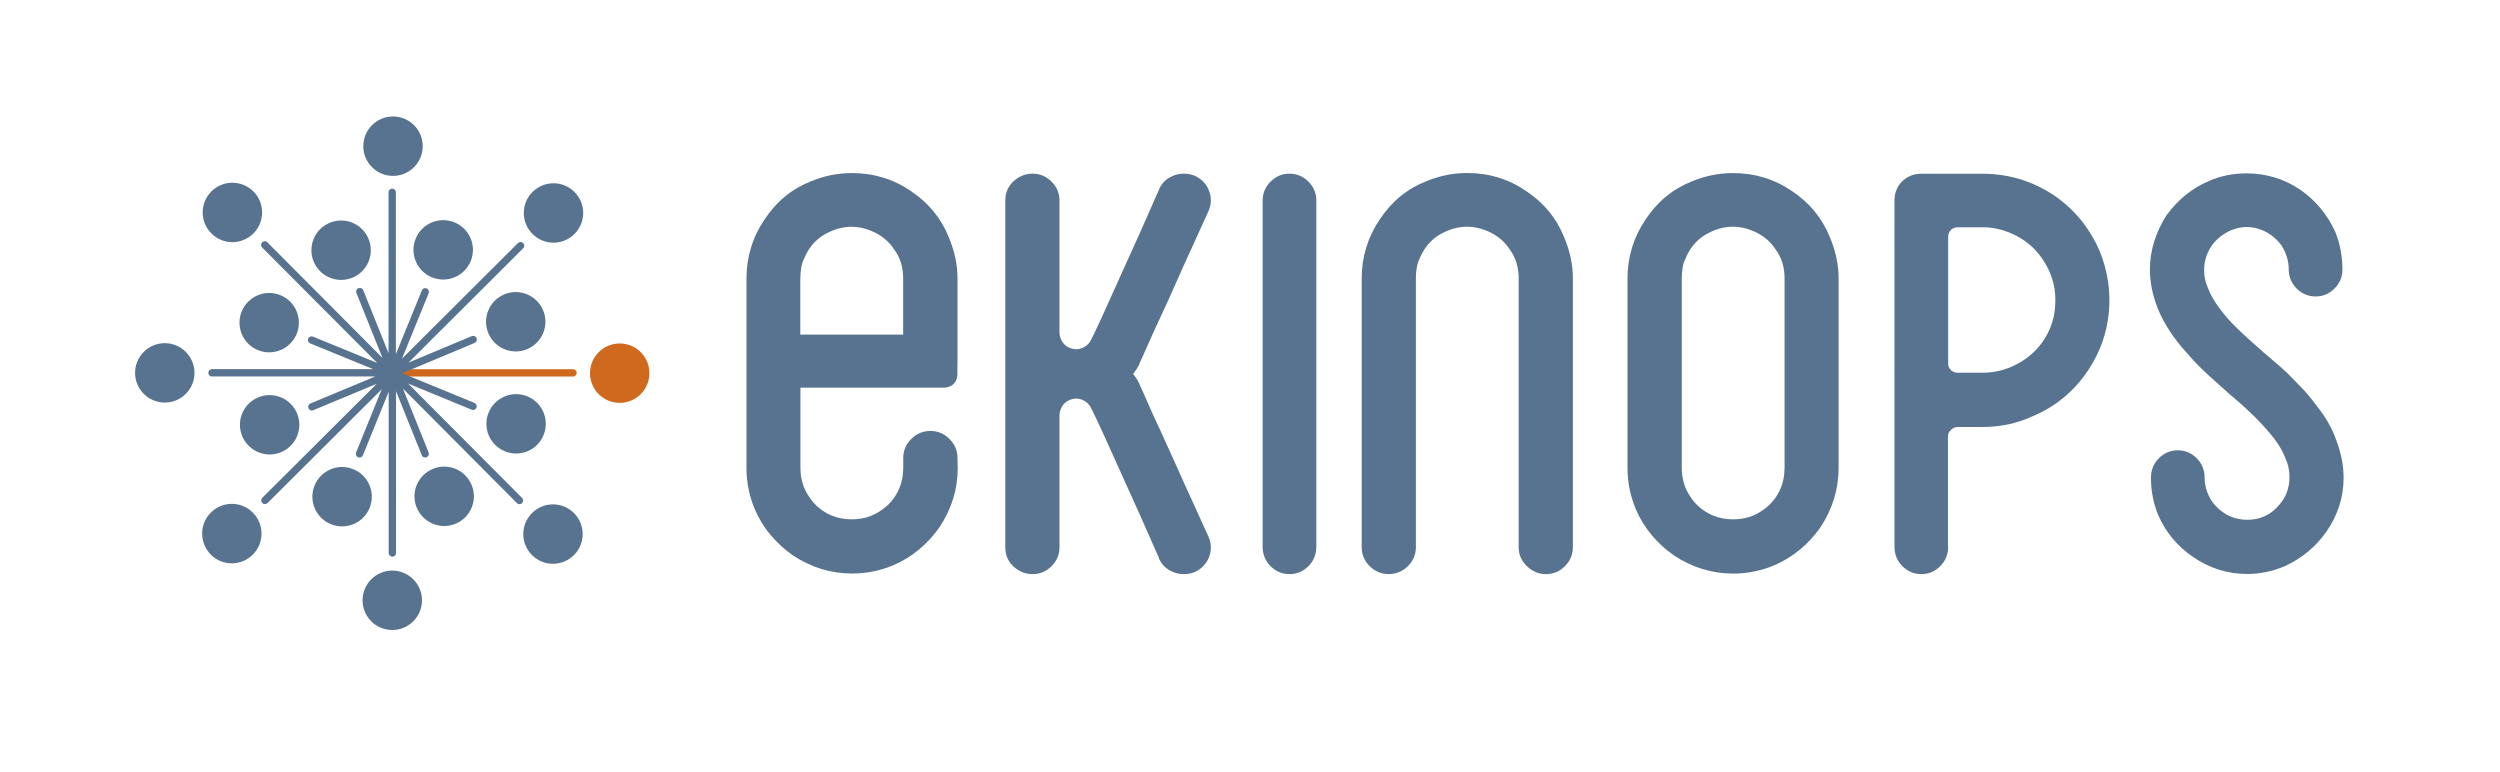 <?xml version="1.0" encoding="utf-8"?>
<!-- Generator: Adobe Illustrator 23.0.3, SVG Export Plug-In . SVG Version: 6.00 Build 0)  -->
<svg version="1.1" id="Calque_1" xmlns="http://www.w3.org/2000/svg" xmlns:xlink="http://www.w3.org/1999/xlink" x="0px" y="0px"
	 viewBox="0 0 340 105" style="enable-background:new 0 0 340 105;" xml:space="preserve">
<style type="text/css">
	.st0{fill:#CF691E;}
	.st1{fill:#57738F;}
</style>
<g>
	<g>
		<g>
			<path class="st0" d="M53.67,51.21c-0.28,0-0.5-0.22-0.5-0.5l0,0c0-0.28,0.22-0.5,0.5-0.5l0,0h24.26c0.28,0,0.5,0.22,0.5,0.5l0,0
				c0,0.28-0.22,0.5-0.5,0.5l0,0H53.67L53.67,51.21z"/>
		</g>
		<g>
			<path class="st0" d="M84.28,54.79c-2.23,0-4.04-1.81-4.04-4.04c0-2.23,1.81-4.04,4.04-4.04c2.23,0,4.04,1.81,4.04,4.04
				C88.32,52.98,86.52,54.79,84.28,54.79z"/>
		</g>
	</g>
	<g>
		<g>
			<g>
				<path class="st1" d="M155.07,52.49c0.15,0.3,0.47,1.02,0.97,2.16c0.49,1.14,1.09,2.46,1.79,3.94c0.69,1.49,1.41,3.08,2.16,4.76
					c0.74,1.69,1.44,3.22,2.08,4.61c0.64,1.39,1.39,3.03,2.23,4.91c0.45,0.94,0.49,1.88,0.15,2.83c-0.35,0.94-0.99,1.64-1.93,2.08
					c-0.45,0.2-0.97,0.3-1.56,0.3c-0.69,0-1.35-0.19-1.97-0.56c-0.62-0.37-1.08-0.9-1.38-1.6v-0.08c-0.15-0.3-0.46-0.99-0.93-2.08
					c-0.47-1.09-1.04-2.38-1.71-3.87c-0.67-1.49-1.38-3.05-2.12-4.69c-0.74-1.64-1.44-3.17-2.08-4.61c-0.64-1.44-1.2-2.65-1.67-3.64
					c-0.47-0.99-0.76-1.56-0.85-1.71c-0.3-0.45-0.71-0.76-1.23-0.93c-0.52-0.17-1.05-0.14-1.6,0.11c-0.45,0.2-0.78,0.5-1,0.89
					c-0.22,0.4-0.33,0.8-0.33,1.19v17.93c0,0.99-0.36,1.85-1.08,2.57c-0.72,0.72-1.58,1.08-2.57,1.08c-0.94,0-1.79-0.32-2.53-0.97
					c-0.79-0.7-1.19-1.59-1.19-2.68V27.27c0-1.09,0.4-1.98,1.19-2.68c0.74-0.65,1.59-0.97,2.53-0.97c0.99,0,1.85,0.36,2.57,1.08
					c0.72,0.72,1.08,1.58,1.08,2.57v17.93c0,0.4,0.11,0.79,0.33,1.19c0.22,0.4,0.56,0.7,1,0.89c0.54,0.25,1.08,0.29,1.6,0.11
					c0.52-0.17,0.93-0.48,1.23-0.93c0.1-0.15,0.38-0.72,0.85-1.71c0.47-0.99,1.03-2.21,1.67-3.65c0.64-1.44,1.34-2.98,2.08-4.61
					c0.74-1.64,1.45-3.2,2.12-4.69c0.67-1.49,1.24-2.78,1.71-3.87c0.47-1.09,0.78-1.79,0.93-2.08v-0.07c0.3-0.69,0.76-1.23,1.38-1.6
					c0.62-0.37,1.28-0.56,1.97-0.56c0.59,0,1.12,0.1,1.56,0.3c0.94,0.45,1.59,1.14,1.93,2.08c0.35,0.94,0.3,1.89-0.15,2.83
					c-0.84,1.88-1.59,3.52-2.23,4.91c-0.64,1.39-1.34,2.93-2.08,4.61c-0.74,1.69-1.46,3.27-2.16,4.76c-0.7,1.49-1.29,2.8-1.79,3.94
					c-0.5,1.14-0.82,1.86-0.97,2.16c-0.1,0.3-0.24,0.58-0.41,0.86c-0.17,0.27-0.36,0.53-0.56,0.78c0.2,0.25,0.38,0.51,0.56,0.78
					C154.83,51.9,154.97,52.19,155.07,52.49z"/>
				<path class="st1" d="M177.94,77c-0.72,0.72-1.57,1.08-2.57,1.08c-0.99,0-1.85-0.36-2.57-1.08c-0.72-0.72-1.08-1.6-1.08-2.64
					V27.27c0-0.99,0.36-1.85,1.08-2.57c0.72-0.72,1.57-1.08,2.57-1.08c0.99,0,1.85,0.36,2.57,1.08c0.72,0.72,1.08,1.58,1.08,2.57
					v47.09C179.02,75.4,178.66,76.28,177.94,77z"/>
				<path class="st1" d="M212.72,32.25c0.79,1.88,1.19,3.75,1.19,5.58v36.6c0,0.99-0.36,1.85-1.08,2.57
					c-0.72,0.72-1.58,1.08-2.57,1.08s-1.86-0.36-2.6-1.08c-0.75-0.72-1.12-1.57-1.12-2.57v-36.6c0-1.49-0.4-2.78-1.19-3.87
					c-0.74-1.14-1.76-1.98-3.05-2.53c-0.94-0.4-1.86-0.6-2.75-0.6c-1.34,0-2.65,0.4-3.94,1.19c-1.14,0.74-1.98,1.79-2.53,3.12
					c-0.2,0.4-0.33,0.83-0.41,1.3c-0.08,0.47-0.11,0.93-0.11,1.38v36.6c0,0.99-0.36,1.85-1.08,2.57c-0.72,0.72-1.6,1.08-2.64,1.08
					c-0.99,0-1.85-0.36-2.57-1.08c-0.72-0.72-1.08-1.57-1.08-2.57v-36.6c0-1.44,0.21-2.84,0.63-4.2c0.42-1.36,1.03-2.62,1.82-3.76
					c1.59-2.43,3.69-4.17,6.32-5.21c1.79-0.74,3.65-1.12,5.58-1.12c2.98,0,5.65,0.82,8.03,2.46
					C209.97,27.59,211.68,29.67,212.72,32.25z"/>
				<path class="st1" d="M227.67,75.55c-1.14-0.79-2.16-1.72-3.05-2.79c-0.89-1.07-1.61-2.24-2.16-3.53
					c-0.74-1.79-1.12-3.64-1.12-5.58V37.83c0-1.44,0.21-2.84,0.63-4.2c0.42-1.36,1.03-2.62,1.82-3.76c1.59-2.43,3.69-4.17,6.32-5.21
					c1.79-0.74,3.65-1.12,5.58-1.12c2.98,0,5.65,0.82,8.04,2.46c2.38,1.59,4.09,3.67,5.13,6.25c0.79,1.88,1.19,3.75,1.19,5.58v25.81
					c0,2.88-0.82,5.56-2.45,8.04c-0.79,1.14-1.72,2.16-2.79,3.05c-1.07,0.89-2.25,1.61-3.53,2.16c-1.79,0.74-3.65,1.12-5.58,1.12
					C232.83,78,230.15,77.18,227.67,75.55z M228.72,63.64c0,1.49,0.4,2.8,1.19,3.94c0.74,1.14,1.76,1.98,3.05,2.53
					c0.84,0.35,1.76,0.52,2.75,0.52c1.49,0,2.8-0.39,3.94-1.19c1.14-0.74,1.98-1.76,2.53-3.05c0.35-0.84,0.52-1.76,0.52-2.75V37.83
					c0-1.49-0.4-2.78-1.19-3.87c-0.74-1.14-1.76-1.98-3.05-2.53c-0.94-0.4-1.86-0.6-2.75-0.6c-1.34,0-2.65,0.4-3.94,1.19
					c-1.14,0.74-1.99,1.79-2.53,3.12c-0.2,0.4-0.34,0.83-0.41,1.3c-0.08,0.47-0.11,0.93-0.11,1.38V63.64z"/>
				<path class="st1" d="M264.95,74.36c0,1.04-0.36,1.92-1.08,2.64c-0.72,0.72-1.58,1.08-2.57,1.08c-0.99,0-1.85-0.36-2.57-1.08
					c-0.72-0.72-1.08-1.6-1.08-2.64V27.27c0-1.04,0.35-1.91,1.04-2.6c0.7-0.69,1.56-1.04,2.6-1.04h8.33c3.52,0,6.74,0.97,9.67,2.9
					c2.78,1.88,4.86,4.41,6.25,7.59c0.89,2.18,1.34,4.42,1.34,6.7c0,3.47-0.99,6.7-2.98,9.67c-1.93,2.83-4.46,4.89-7.59,6.17
					c-2.03,0.94-4.27,1.41-6.7,1.41h-3.35c-0.35,0-0.65,0.12-0.89,0.37c-0.3,0.25-0.45,0.55-0.45,0.89V74.36z M264.95,49.43
					c0,0.35,0.12,0.65,0.37,0.89c0.25,0.25,0.57,0.37,0.97,0.37h3.35c1.98,0,3.84-0.57,5.58-1.71c1.64-1.09,2.83-2.53,3.57-4.31
					c0.5-1.14,0.74-2.43,0.74-3.87c0-1.98-0.57-3.82-1.71-5.5c-1.04-1.59-2.48-2.78-4.31-3.57c-1.24-0.54-2.53-0.82-3.87-0.82h-3.35
					c-0.4,0-0.72,0.13-0.97,0.37c-0.25,0.25-0.37,0.57-0.37,0.97V49.43z"/>
				<path class="st1" d="M302.29,31.95c-0.94,0.64-1.64,1.49-2.08,2.53c-0.3,0.7-0.45,1.44-0.45,2.23c0,0.89,0.17,1.71,0.52,2.45
					c0.3,0.84,0.82,1.76,1.56,2.75c0.6,0.84,1.39,1.75,2.38,2.71c0.99,0.97,2.23,2.1,3.72,3.38c0.64,0.55,1.35,1.15,2.12,1.82
					c0.77,0.67,1.52,1.4,2.27,2.2c0.79,0.79,1.48,1.55,2.05,2.27c0.57,0.72,1.1,1.43,1.6,2.12c0.79,1.19,1.36,2.3,1.71,3.35
					c0.69,1.78,1.04,3.52,1.04,5.21c0,2.63-0.77,5.06-2.31,7.29c-1.44,2.08-3.35,3.67-5.73,4.76c-1.69,0.7-3.37,1.04-5.06,1.04
					c-2.68,0-5.13-0.77-7.37-2.31c-2.13-1.44-3.72-3.35-4.76-5.73c-0.64-1.59-0.97-3.27-0.97-5.06c0-1.04,0.36-1.92,1.08-2.64
					c0.72-0.72,1.57-1.08,2.57-1.08c0.99,0,1.85,0.36,2.57,1.08c0.72,0.72,1.08,1.6,1.08,2.64c0,1.09,0.32,2.16,0.97,3.2
					c0.69,0.94,1.54,1.64,2.53,2.08c0.75,0.3,1.51,0.45,2.31,0.45c1.19,0,2.26-0.32,3.2-0.97c0.94-0.7,1.63-1.54,2.08-2.53
					c0.3-0.74,0.45-1.51,0.45-2.31c0-0.89-0.17-1.71-0.52-2.46c-0.3-0.84-0.79-1.74-1.49-2.68c-0.65-0.84-1.45-1.76-2.42-2.75
					c-0.97-0.99-2.22-2.13-3.76-3.42c-0.94-0.84-1.9-1.7-2.86-2.57c-0.97-0.87-1.87-1.8-2.72-2.79c-1.93-2.08-3.32-4.19-4.17-6.32
					c-0.7-1.79-1.04-3.52-1.04-5.21c0-1.34,0.2-2.63,0.59-3.87c0.4-1.24,0.94-2.41,1.64-3.5c1.59-2.18,3.52-3.74,5.8-4.69
					c1.54-0.69,3.22-1.04,5.06-1.04c2.73,0,5.18,0.74,7.36,2.23c2.08,1.44,3.67,3.35,4.76,5.73c0.64,1.59,0.97,3.3,0.97,5.13
					c0,0.99-0.36,1.85-1.08,2.57c-0.72,0.72-1.57,1.08-2.57,1.08c-0.99,0-1.85-0.36-2.57-1.08c-0.72-0.72-1.08-1.58-1.08-2.57
					c0-1.14-0.32-2.23-0.97-3.27c-0.7-0.94-1.56-1.64-2.6-2.08c-0.69-0.3-1.44-0.45-2.23-0.45
					C304.35,30.91,303.29,31.26,302.29,31.95z"/>
				<path class="st1" d="M130.22,62.3c0-1-0.36-1.87-1.09-2.6c-0.73-0.73-1.6-1.09-2.6-1.09c-1.01,0-1.87,0.36-2.6,1.09
					c-0.73,0.73-1.09,1.59-1.09,2.6v0.16h0v1.18c0,0.99-0.17,1.91-0.52,2.75c-0.55,1.29-1.39,2.3-2.53,3.05
					c-1.14,0.79-2.46,1.19-3.94,1.19c-0.99,0-1.91-0.17-2.75-0.52c-1.29-0.54-2.3-1.39-3.05-2.53c-0.8-1.14-1.19-2.46-1.19-3.94
					V52.72h19.58c0,0,1.66,0.01,1.77-1.77c0,0,0-0.71,0-1.61h0.01V37.83c0-1.83-0.4-3.7-1.19-5.58c-1.04-2.58-2.75-4.66-5.13-6.25
					c-2.38-1.64-5.06-2.46-8.03-2.46c-1.93,0-3.79,0.37-5.58,1.12c-2.63,1.04-4.74,2.78-6.32,5.21c-0.79,1.14-1.4,2.39-1.82,3.76
					c-0.42,1.36-0.63,2.76-0.63,4.2v25.81c0,1.94,0.37,3.79,1.12,5.58c0.54,1.29,1.26,2.47,2.16,3.53c0.89,1.07,1.91,2,3.05,2.79
					c2.48,1.64,5.16,2.46,8.04,2.46c1.93,0,3.79-0.37,5.58-1.12c1.29-0.55,2.47-1.27,3.53-2.16c1.07-0.89,2-1.91,2.79-3.05
					c1.64-2.48,2.46-5.16,2.46-8.04L130.22,62.3z M108.85,37.83c0-0.45,0.04-0.9,0.11-1.38c0.07-0.47,0.21-0.9,0.41-1.3
					c0.54-1.34,1.39-2.38,2.53-3.12c1.29-0.79,2.6-1.19,3.94-1.19c0.89,0,1.81,0.2,2.75,0.6c1.29,0.55,2.31,1.39,3.05,2.53
					c0.79,1.09,1.19,2.38,1.19,3.87v7.67h-13.99V37.83z"/>
			</g>
		</g>
		<path class="st1" d="M71,67.72L55.5,52.16l8.65,3.56c0.06,0.03,0.13,0.04,0.19,0.04c0.2,0,0.38-0.12,0.46-0.31
			c0.1-0.26-0.02-0.55-0.27-0.65l-9.83-4.04l9.85-4.12c0.25-0.11,0.37-0.4,0.27-0.66c-0.11-0.25-0.4-0.37-0.65-0.27l-8.61,3.6
			c8.1-8.07,15.59-15.54,15.59-15.54c0.2-0.2,0.2-0.51,0-0.71c-0.2-0.2-0.51-0.2-0.71,0c0,0-7.6,7.57-15.77,15.72l3.63-8.91
			c0.1-0.25-0.02-0.55-0.28-0.65c-0.26-0.1-0.55,0.02-0.65,0.28l-3.53,8.67V26.15c0-0.28-0.22-0.5-0.5-0.5c-0.28,0-0.5,0.22-0.5,0.5
			v21.87c-1.19-2.96-2.46-6.12-3.44-8.55c-0.1-0.26-0.39-0.38-0.65-0.28c-0.26,0.1-0.38,0.39-0.28,0.65c1,2.51,2.33,5.78,3.55,8.84
			L36.36,32.95c-0.2-0.2-0.51-0.2-0.71,0c-0.2,0.2-0.2,0.51,0,0.71L51.3,49.36l-8.74-3.58c-0.26-0.1-0.55,0.02-0.65,0.27
			c-0.1,0.26,0.02,0.55,0.27,0.65l8.56,3.5H28.83c-0.28,0-0.5,0.22-0.5,0.5c0,0.28,0.22,0.5,0.5,0.5h22.2l-8.81,3.67
			c-0.26,0.11-0.37,0.4-0.27,0.65c0.08,0.19,0.27,0.31,0.46,0.31c0.06,0,0.13-0.01,0.19-0.04l8.64-3.6
			c-5.6,5.58-11.69,11.65-15.57,15.51c-0.2,0.2-0.2,0.51,0,0.71c0.1,0.1,0.23,0.15,0.36,0.15c0.13,0,0.25-0.05,0.35-0.14h0
			c3.87-3.86,9.94-9.9,15.53-15.47l-3.48,8.58c-0.1,0.25,0.02,0.55,0.28,0.65c0.06,0.03,0.13,0.04,0.19,0.04
			c0.2,0,0.38-0.12,0.46-0.31l3.5-8.63v21.93c0,0.28,0.23,0.5,0.5,0.5c0.28,0,0.5-0.22,0.5-0.5V53.2c1.89,4.72,3.5,8.71,3.5,8.71
			c0.08,0.2,0.27,0.31,0.46,0.31c0.06,0,0.12-0.01,0.19-0.04c0.26-0.1,0.38-0.39,0.28-0.65c0,0-1.6-3.98-3.49-8.68l15.5,15.57
			c0.1,0.1,0.23,0.15,0.35,0.15c0.13,0,0.25-0.05,0.35-0.14C71.19,68.23,71.19,67.92,71,67.72z"/>
		<g>
			<path class="st1" d="M28.67,69.71c1.58-1.58,4.14-1.58,5.71,0c1.58,1.58,1.58,4.14,0,5.72c-1.58,1.58-4.14,1.58-5.71,0
				C27.1,73.84,27.1,71.29,28.67,69.71z"/>
		</g>
		<g>
			<path class="st1" d="M35.1,54.05c2.05-0.87,4.42,0.1,5.29,2.15c0.87,2.05-0.09,4.42-2.15,5.29c-2.05,0.87-4.42-0.1-5.29-2.15
				C32.08,57.29,33.04,54.92,35.1,54.05z"/>
		</g>
		<g>
			<path class="st1" d="M78.13,31.82c-1.58,1.58-4.14,1.58-5.71,0c-1.58-1.58-1.58-4.14,0-5.71c1.58-1.58,4.14-1.58,5.71,0
				C79.71,27.68,79.71,30.24,78.13,31.82z"/>
		</g>
		<g>
			<path class="st1" d="M71.71,47.48c-2.05,0.87-4.42-0.1-5.29-2.15c-0.87-2.05,0.1-4.43,2.15-5.29c2.05-0.87,4.42,0.1,5.29,2.15
				C74.73,44.24,73.76,46.61,71.71,47.48z"/>
		</g>
		<g>
			<path class="st1" d="M72.35,75.49c-1.58-1.58-1.58-4.13,0-5.71c1.58-1.58,4.13-1.58,5.71,0c1.58,1.58,1.58,4.14,0,5.71
				C76.48,77.07,73.92,77.07,72.35,75.49z"/>
		</g>
		<g>
			<path class="st1" d="M56.69,69.07c-0.87-2.05,0.09-4.42,2.15-5.29c2.05-0.87,4.42,0.09,5.29,2.15c0.87,2.05-0.1,4.43-2.15,5.29
				C59.93,72.09,57.56,71.12,56.69,69.07z"/>
		</g>
		<g>
			<path class="st1" d="M34.46,26.03c1.58,1.58,1.58,4.14,0,5.72c-1.58,1.58-4.14,1.58-5.71,0c-1.58-1.58-1.58-4.14,0-5.72
				C30.32,24.46,32.88,24.46,34.46,26.03z"/>
		</g>
		<g>
			<path class="st1" d="M50.11,32.46c0.87,2.06-0.09,4.43-2.15,5.29c-2.06,0.87-4.43-0.1-5.29-2.15c-0.87-2.06,0.1-4.43,2.15-5.29
				C46.88,29.44,49.25,30.4,50.11,32.46z"/>
		</g>
		<g>
			<path class="st1" d="M49.31,81.64c0-2.23,1.81-4.04,4.04-4.04c2.23,0,4.04,1.81,4.04,4.04c0,2.23-1.81,4.04-4.04,4.04
				C51.12,85.69,49.31,83.88,49.31,81.64z"/>
		</g>
		<g>
			<path class="st1" d="M42.78,66.03c0.84-2.07,3.2-3.06,5.27-2.22c2.07,0.84,3.06,3.2,2.22,5.26c-0.84,2.07-3.2,3.06-5.27,2.22
				C42.94,70.46,41.94,68.1,42.78,66.03z"/>
		</g>
		<g>
			<path class="st1" d="M57.49,19.88c0,2.23-1.81,4.04-4.04,4.04c-2.23,0-4.04-1.81-4.04-4.04c0-2.23,1.81-4.04,4.04-4.04
				C55.68,15.84,57.49,17.65,57.49,19.88z"/>
		</g>
		<g>
			<path class="st1" d="M64.02,35.5c-0.84,2.07-3.2,3.06-5.27,2.22c-2.07-0.84-3.06-3.2-2.22-5.26c0.84-2.07,3.2-3.06,5.27-2.22
				C63.87,31.07,64.86,33.43,64.02,35.5z"/>
		</g>
		<g>
			<path class="st1" d="M68.67,61.38c-2.07-0.84-3.06-3.2-2.22-5.26c0.84-2.06,3.2-3.06,5.26-2.22c2.07,0.84,3.06,3.2,2.22,5.26
				C73.1,61.23,70.74,62.22,68.67,61.38z"/>
		</g>
		<g>
			<path class="st1" d="M22.41,46.67c2.23,0,4.04,1.81,4.04,4.04c0,2.23-1.81,4.04-4.04,4.04c-2.23,0-4.04-1.81-4.04-4.04
				C18.37,48.48,20.18,46.67,22.41,46.67z"/>
		</g>
		<g>
			<path class="st1" d="M38.13,40.14c2.07,0.84,3.06,3.2,2.22,5.26c-0.84,2.07-3.2,3.06-5.26,2.22c-2.07-0.84-3.06-3.2-2.22-5.26
				C33.71,40.3,36.07,39.3,38.13,40.14z"/>
		</g>
	</g>
</g>
</svg>
